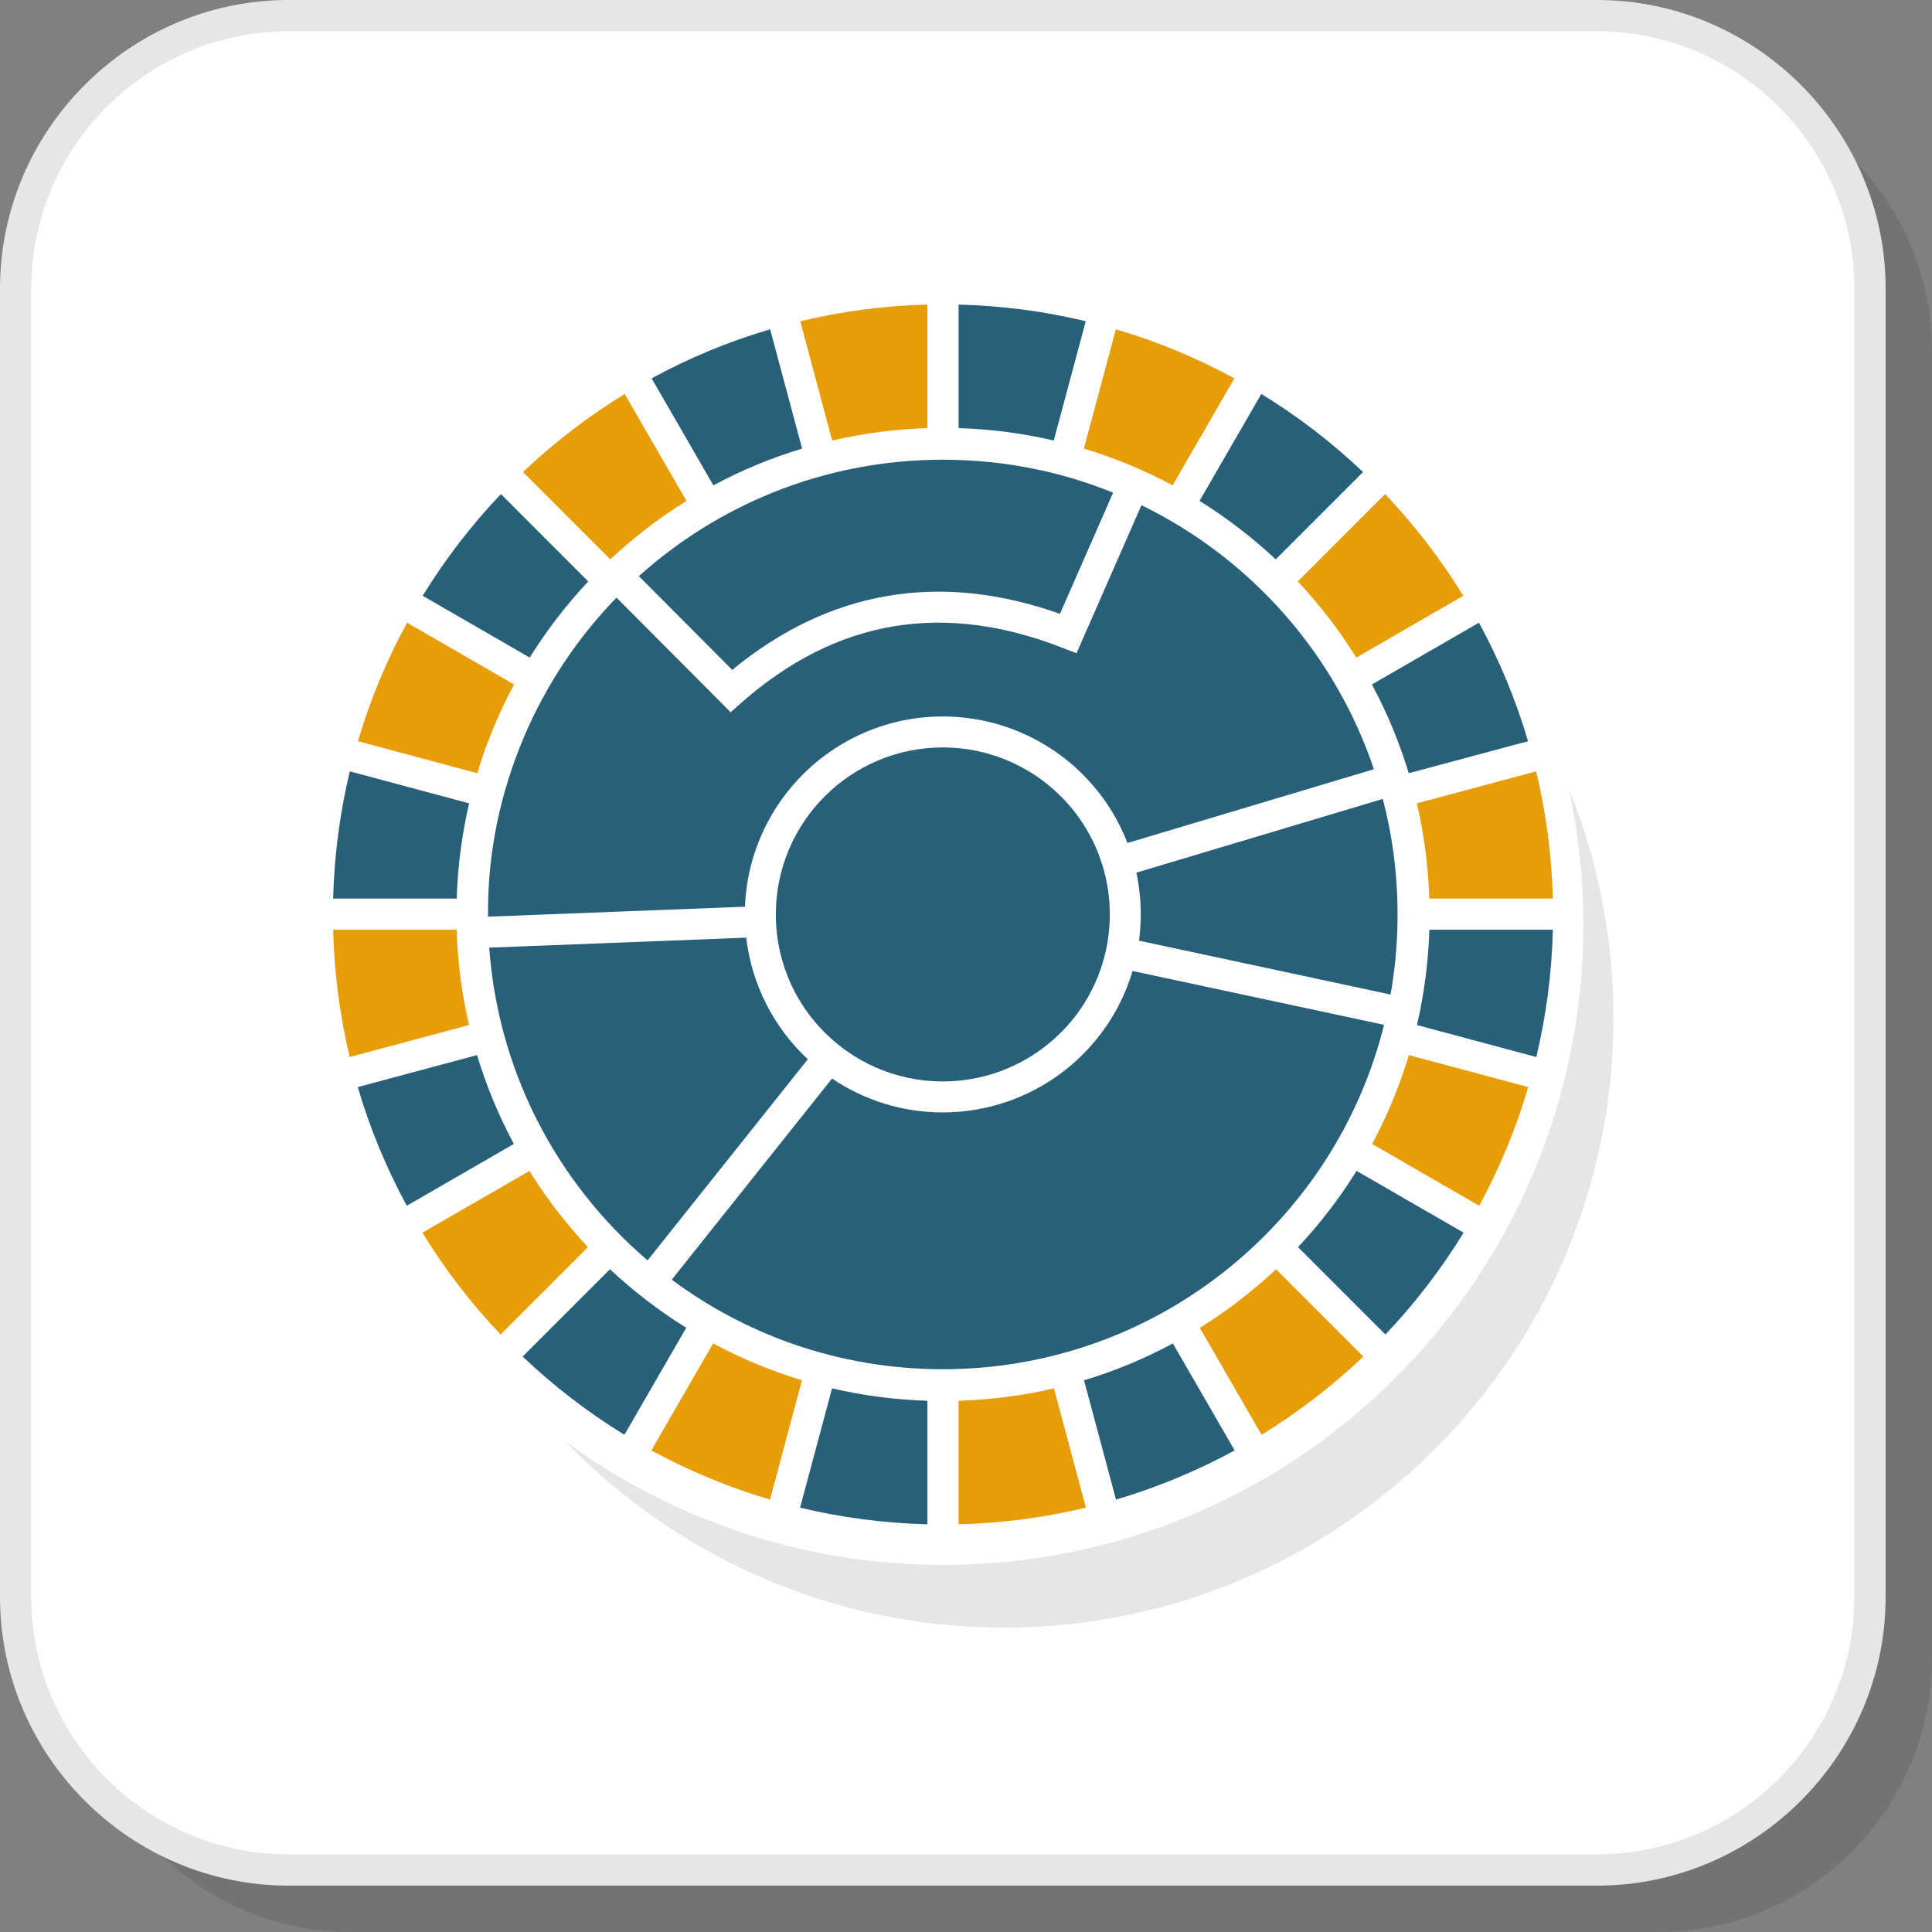 <?xml version="1.0" encoding="UTF-8"?>
<!DOCTYPE svg PUBLIC "-//W3C//DTD SVG 1.1//EN" "http://www.w3.org/Graphics/SVG/1.1/DTD/svg11.dtd">
<!-- Creator: CorelDRAW 2018 (64-Bit) -->
<svg xmlns="http://www.w3.org/2000/svg" xml:space="preserve" width="200px" height="200px" version="1.1" style="shape-rendering:geometricPrecision; text-rendering:geometricPrecision; image-rendering:optimizeQuality; fill-rule:evenodd; clip-rule:evenodd"
viewBox="0 0 302.04 302.04"
 xmlns:xlink="http://www.w3.org/1999/xlink">
 <rect x="0" y="0" width="302.04" height="302.04" fill="#808080" stroke="none"/>
 <defs>
  <style type="text/css">
   <![CDATA[
    .fil4 {fill:#276078}
    .fil3 {fill:#E6E6E6}
    .fil5 {fill:#E79D06}
    .fil1 {fill:white}
    .fil2 {fill:#E6E6E6;fill-rule:nonzero}
    .fil0 {fill:black;fill-opacity:0.102}
   ]]>
  </style>
 </defs>
 <g id="Layer_x0020_1">
  <g id="_1645156038160">
   <path class="fil0" d="M54.83 302.04l204.52 0c23.48,0 42.69,-19.21 42.69,-42.69l0 -204.52c0,-23.49 -19.21,-42.7 -42.69,-42.7l-204.52 0c-23.49,0 -42.7,19.21 -42.7,42.7l0 204.52c0,23.48 19.21,42.69 42.7,42.69z"/>
   <rect class="fil1" x="2.44" y="2.44" width="289.91" height="289.91" rx="42.7" ry="42.7"/>
   <path class="fil2" d="M45.13 289.91l204.52 0c11.07,0 21.14,-4.53 28.44,-11.82 7.29,-7.3 11.82,-17.37 11.82,-28.44l0 -204.52c0,-11.06 -4.53,-21.13 -11.82,-28.43 -7.3,-7.29 -17.37,-11.82 -28.44,-11.82l-204.52 0c-11.06,0 -21.13,4.53 -28.43,11.82 -7.29,7.3 -11.82,17.37 -11.82,28.43l0 204.52c0,11.07 4.53,21.14 11.82,28.44 7.3,7.29 17.37,11.82 28.43,11.82zm204.52 4.88l-204.52 0c-12.41,0 -23.7,-5.08 -31.87,-13.26 -8.18,-8.18 -13.26,-19.46 -13.26,-31.88l0 -204.52c0,-12.41 5.08,-23.7 13.26,-31.87 8.17,-8.18 19.46,-13.26 31.87,-13.26l204.52 0c12.42,0 23.7,5.08 31.88,13.26 8.18,8.17 13.26,19.46 13.26,31.87l0 204.52c0,12.42 -5.08,23.7 -13.26,31.88 -8.18,8.18 -19.46,13.26 -31.88,13.26z"/>
   <path class="fil3" d="M245.27 123.35c4.49,11.05 6.97,23.14 6.97,35.81 0,52.63 -42.67,95.3 -95.3,95.3 -26.92,0 -51.22,-11.17 -68.55,-29.11 16.56,12.14 36.98,19.3 59.08,19.3 27.63,0 52.65,-11.2 70.75,-29.31 18.11,-18.11 29.31,-43.13 29.31,-70.76 0,-7.28 -0.78,-14.39 -2.26,-21.23z"/>
   <path class="fil4" d="M147.39 116.85c-14.41,0 -26.1,11.69 -26.1,26.11 0,0.34 0,0.68 0.02,1.02 0.29,7.62 3.88,14.67 9.83,19.41 4.63,3.69 10.33,5.68 16.25,5.68 12.31,0 22.97,-8.61 25.54,-20.63 0.38,-1.8 0.57,-3.64 0.57,-5.48 0,-2.54 -0.36,-5.06 -1.09,-7.49 -3.3,-11.03 -13.48,-18.62 -25.02,-18.62z"/>
   <path class="fil4" d="M99.88 90.07c4.86,4.89 9.73,9.77 14.59,14.66 15.29,-12.58 32.6,-15.37 51.24,-8.77 2.77,-6.31 5.55,-12.63 8.31,-18.94 -3.83,-1.55 -7.8,-2.77 -11.85,-3.62 -4.86,-1.03 -9.81,-1.53 -14.78,-1.53 -9.11,0 -18.12,1.72 -26.57,5.13 -7.69,3.1 -14.78,7.54 -20.94,13.07z"/>
   <path class="fil4" d="M216.18 124.9l-38.53 11.53c0.46,2.14 0.69,4.33 0.69,6.53 0,1.37 -0.09,2.74 -0.27,4.1l39.32 8.42c0.3,-1.66 0.53,-3.33 0.71,-5.01 0.26,-2.49 0.39,-5 0.39,-7.51 0,-3.46 -0.25,-6.91 -0.74,-10.34 -0.38,-2.6 -0.91,-5.18 -1.57,-7.72z"/>
   <path class="fil4" d="M130.08 168.61l-25.06 31.45c5.76,4.28 12.14,7.67 18.91,10.04 7.55,2.63 15.47,3.96 23.46,3.96 16.31,0 31.98,-5.52 44.66,-15.78 12.03,-9.72 20.6,-23.08 24.33,-38.06l-39.32 -8.42c-3.86,13.01 -15.89,22.11 -29.67,22.11 -6.21,0 -12.21,-1.84 -17.31,-5.3z"/>
   <path class="fil4" d="M116.66 146.59l-40.18 1.56c0.68,9.36 3.19,18.48 7.44,26.88 4.26,8.41 10.16,15.9 17.32,22.01l25.05 -31.44c-5.36,-5 -8.78,-11.73 -9.63,-19.01z"/>
   <path class="fil4" d="M96.38 93.43c-6.1,6.29 -11.01,13.66 -14.44,21.73 -3.74,8.8 -5.72,18.22 -5.64,27.78l0 0.37 40.17 -1.56c0.64,-16.53 14.24,-29.74 30.92,-29.74 12.87,0 24.31,7.96 28.87,19.78l38.53 -11.53c-3.01,-8.94 -7.78,-17.19 -14.02,-24.27 -6.24,-7.08 -13.84,-12.88 -22.32,-17.01 -3.08,7.01 -6.15,14.02 -9.22,21.02l-0.93 2.13 -2.17 -0.84c-18.5,-7.24 -35.25,-4.6 -50.2,8.55l-1.71 1.51 -1.6 -1.62c-5.41,-5.43 -10.82,-10.87 -16.24,-16.3z"/>
   <path class="fil5" d="M231.25 188.5c3.17,-5.84 5.76,-12.05 7.67,-18.55l-18.66 -5c-1.46,4.85 -3.39,9.5 -5.75,13.89l16.74 9.66z"/>
   <path class="fil4" d="M216.59 208.63c4.6,-4.85 8.71,-10.18 12.22,-15.92l-16.73 -9.66c-2.66,4.28 -5.72,8.27 -9.15,11.92l13.66 13.66z"/>
   <path class="fil5" d="M197.23 224.31c5.73,-3.52 11.06,-7.62 15.91,-12.23l-13.65 -13.65c-3.65,3.43 -7.64,6.5 -11.92,9.16l9.66 16.72z"/>
   <path class="fil4" d="M174.47 234.44c6.5,-1.92 12.71,-4.51 18.55,-7.69l-9.66 -16.72c-4.38,2.36 -9.03,4.29 -13.89,5.76l5 18.65z"/>
   <path class="fil5" d="M149.86 238.3c6.84,-0.17 13.5,-1.06 19.91,-2.6l-5 -18.65c-4.81,1.12 -9.79,1.78 -14.91,1.94l0 19.31z"/>
   <path class="fil4" d="M125.08 235.7c6.41,1.54 13.07,2.43 19.91,2.6l0 -19.31c-5.11,-0.16 -10.1,-0.82 -14.91,-1.94l-5 18.65z"/>
   <path class="fil5" d="M101.83 226.75c5.84,3.18 12.05,5.77 18.55,7.69l5 -18.66c-4.85,-1.46 -9.5,-3.4 -13.89,-5.76l-9.66 16.73z"/>
   <path class="fil4" d="M81.71 212.08c4.85,4.61 10.18,8.71 15.91,12.23l9.66 -16.73c-4.27,-2.66 -8.26,-5.73 -11.92,-9.15l-13.65 13.65z"/>
   <path class="fil5" d="M66.04 192.71c3.51,5.74 7.61,11.07 12.22,15.92l13.66 -13.66c-3.43,-3.65 -6.5,-7.64 -9.15,-11.91l-16.73 9.65z"/>
   <path class="fil4" d="M55.93 169.95c1.91,6.5 4.49,12.71 7.67,18.55l16.73 -9.66c-2.35,-4.38 -4.28,-9.03 -5.75,-13.89l-18.65 5z"/>
   <path class="fil5" d="M52.08 145.35c0.17,6.84 1.06,13.49 2.59,19.9l18.65 -5c-1.11,-4.81 -1.77,-9.79 -1.93,-14.9l-19.31 0z"/>
   <path class="fil4" d="M54.69 120.59c-1.53,6.4 -2.43,13.05 -2.61,19.89l19.32 0c0.16,-5.11 0.82,-10.09 1.94,-14.89l-18.65 -5z"/>
   <path class="fil5" d="M63.64 97.35c-3.18,5.84 -5.77,12.04 -7.68,18.53l18.65 5c1.47,-4.85 3.4,-9.49 5.76,-13.87l-16.73 -9.66z"/>
   <path class="fil4" d="M78.31 77.24c-4.61,4.85 -8.71,10.18 -12.23,15.9l16.73 9.66c2.66,-4.27 5.73,-8.25 9.15,-11.9l-13.65 -13.66z"/>
   <path class="fil5" d="M97.66 61.59c-5.73,3.51 -11.06,7.6 -15.9,12.21l13.65 13.65c3.65,-3.42 7.64,-6.48 11.91,-9.14l-9.66 -16.72z"/>
   <path class="fil4" d="M120.4 51.48c-6.49,1.91 -12.69,4.49 -18.53,7.67l9.66 16.73c4.38,-2.36 9.03,-4.29 13.87,-5.75l-5 -18.65z"/>
   <path class="fil5" d="M144.99 47.62c-6.83,0.17 -13.48,1.06 -19.88,2.6l4.99 18.65c4.81,-1.12 9.78,-1.78 14.89,-1.94l0 -19.31z"/>
   <path class="fil4" d="M169.74 50.22c-6.4,-1.54 -13.05,-2.43 -19.88,-2.6l0 19.31c5.11,0.16 10.08,0.82 14.88,1.94l5 -18.65z"/>
   <path class="fil5" d="M192.98 59.15c-5.84,-3.18 -12.04,-5.76 -18.53,-7.67l-5 18.65c4.84,1.46 9.49,3.4 13.87,5.75l9.66 -16.73z"/>
   <path class="fil4" d="M213.09 73.8c-4.84,-4.61 -10.17,-8.7 -15.9,-12.21l-9.66 16.72c4.27,2.66 8.26,5.72 11.91,9.14l13.65 -13.65z"/>
   <path class="fil5" d="M228.77 93.14c-3.52,-5.72 -7.62,-11.05 -12.23,-15.9l-13.65 13.66c3.42,3.65 6.49,7.63 9.15,11.9l16.73 -9.66z"/>
   <path class="fil4" d="M238.89 115.88c-1.91,-6.49 -4.5,-12.69 -7.68,-18.53l-16.73 9.66c2.36,4.38 4.29,9.03 5.76,13.87l18.65 -5z"/>
   <path class="fil5" d="M242.77 140.48c-0.18,-6.84 -1.07,-13.49 -2.62,-19.89l-18.65 5c1.13,4.8 1.79,9.78 1.95,14.89l19.32 0z"/>
   <path class="fil4" d="M240.18 165.25c1.53,-6.41 2.42,-13.06 2.59,-19.9l-19.31 0c-0.16,5.11 -0.82,10.09 -1.94,14.9l18.66 5z"/>
  </g>
 </g>
</svg>
